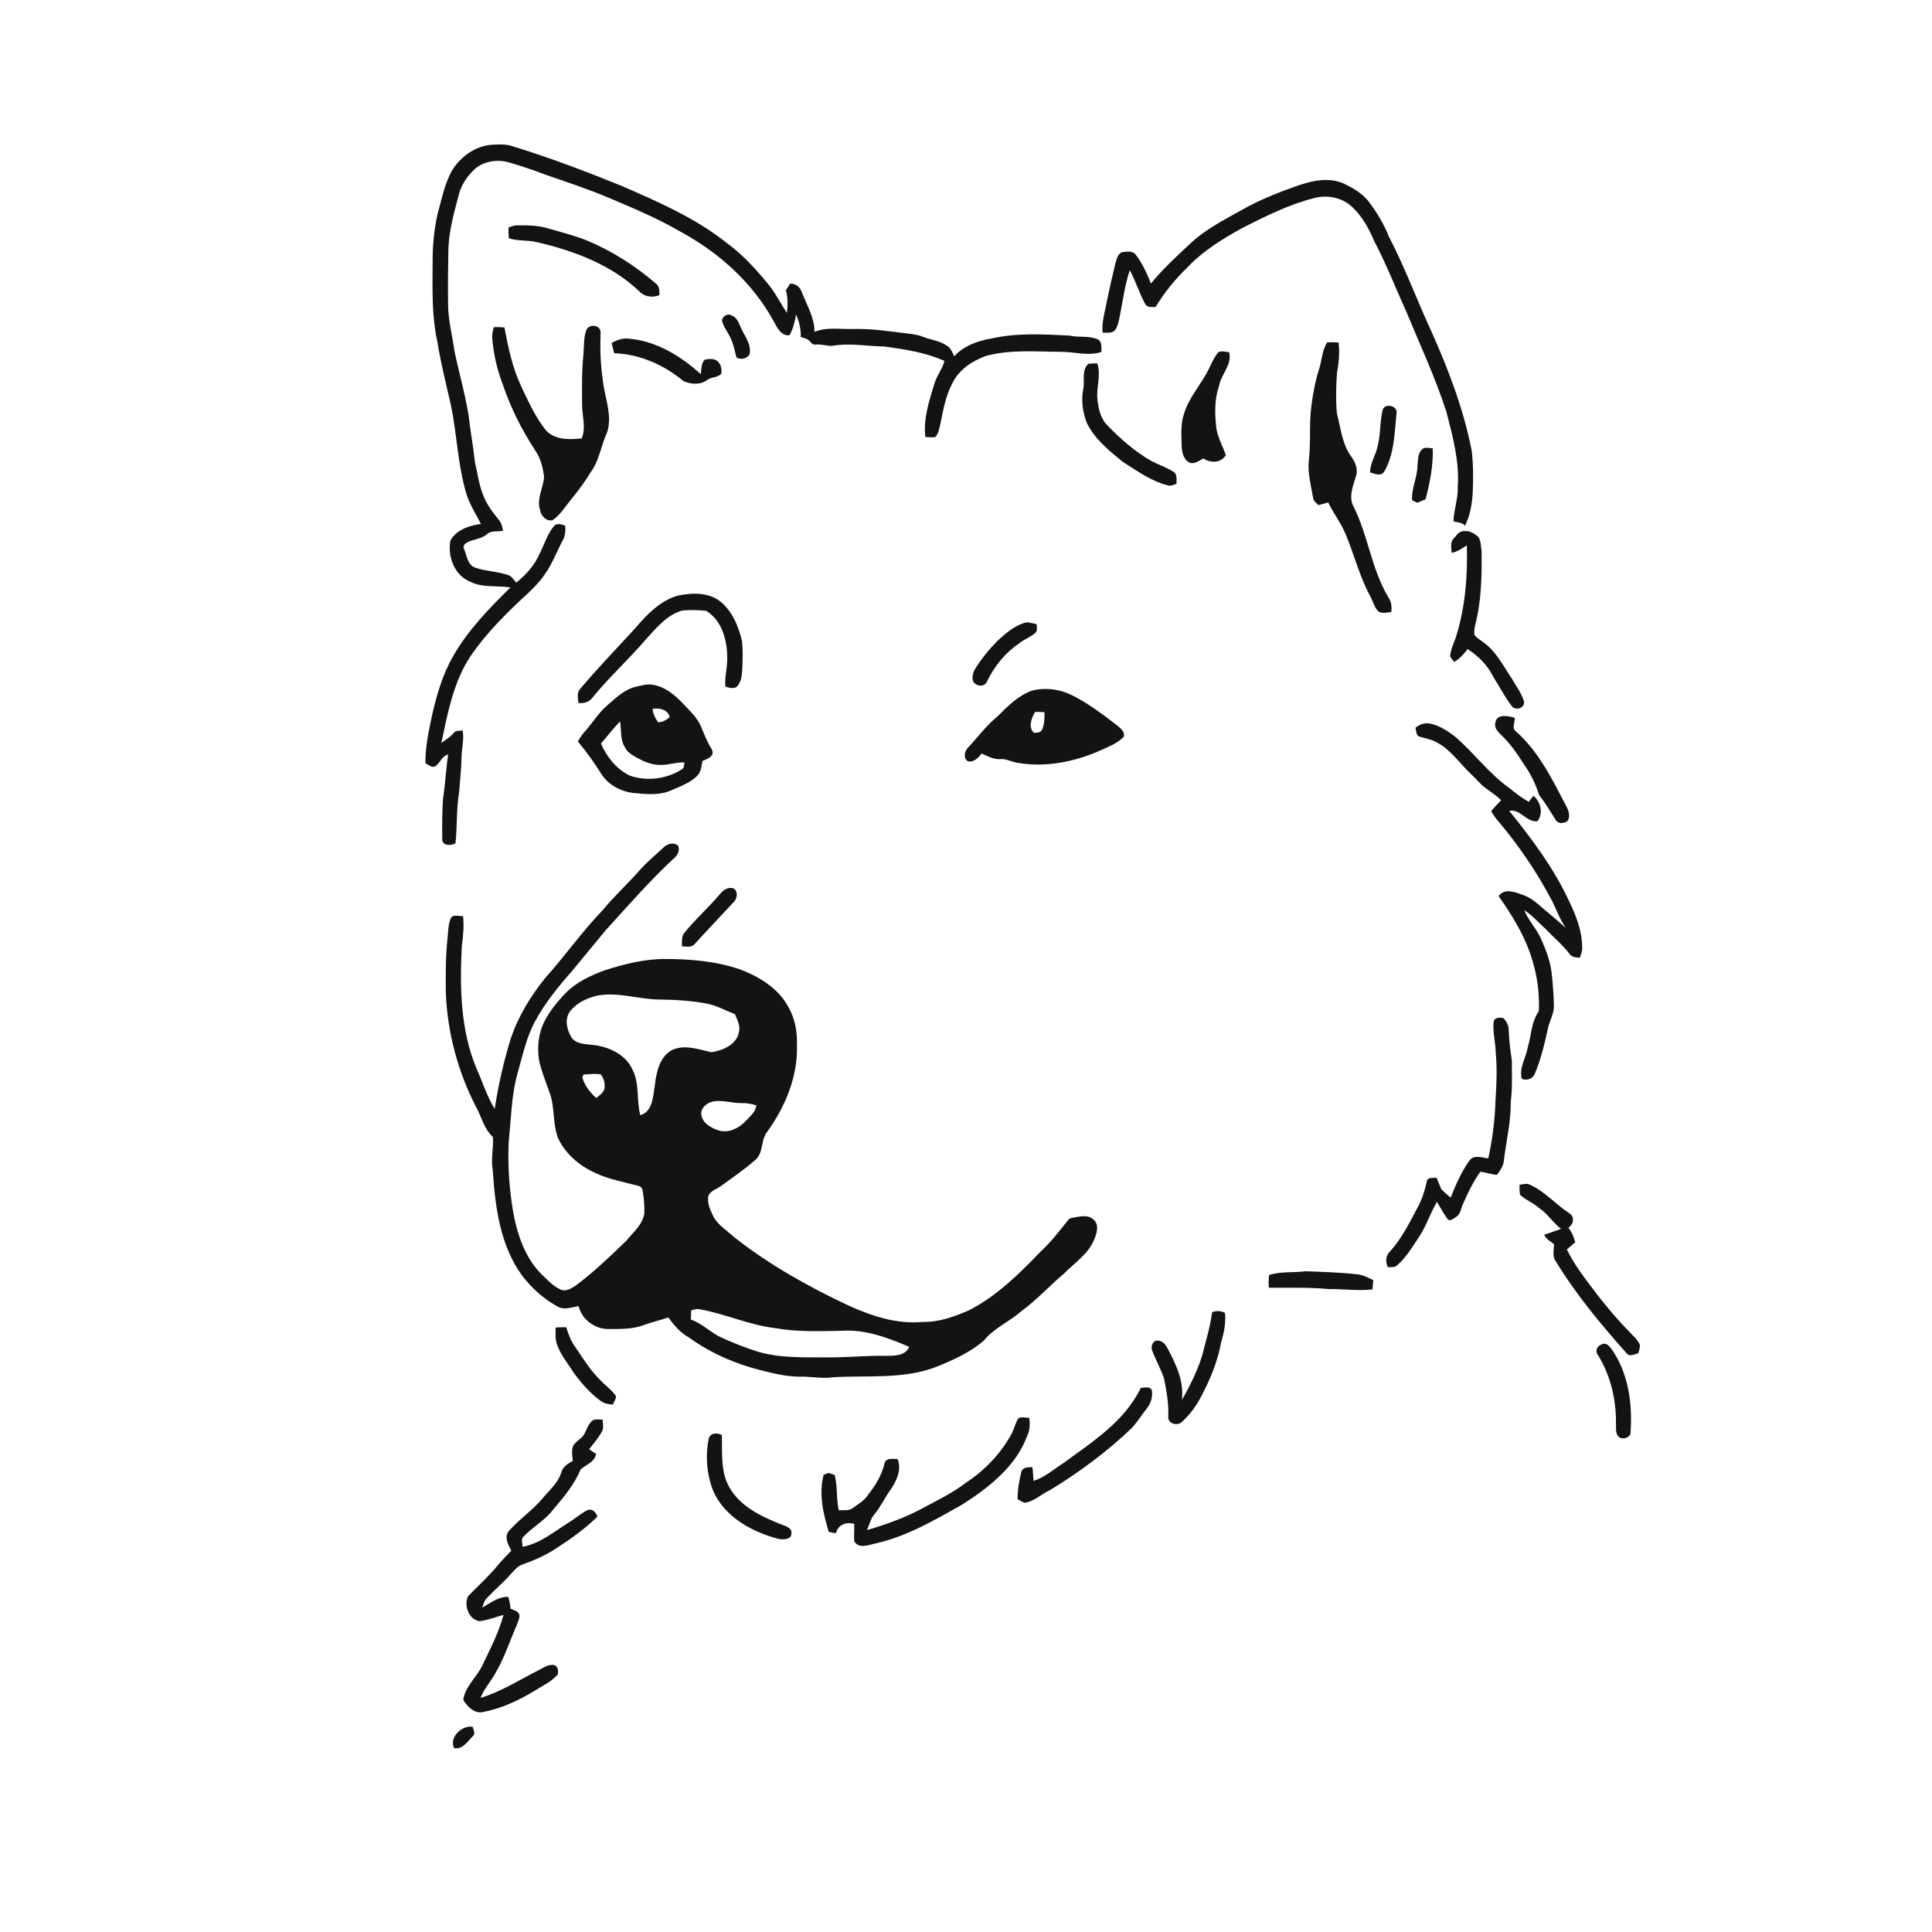 <ns0:svg xmlns:ns0="http://www.w3.org/2000/svg" width="1024pt" height="1024pt" viewBox="0 0 1024 1024" version="1.1">
<ns0:g id="#ffffffff">
<ns0:path fill="#ffffff" opacity="0" d=" M 0.00 0.00 L 1024.00 0.00 L 1024.00 1024.00 L 0.00 1024.00 L 0.00 0.00 M 240.28 89.24 C 235.76 96.52 234.26 105.10 231.95 113.23 C 230.06 121.66 229.23 130.33 229.30 138.97 C 229.25 153.02 228.75 167.25 231.80 181.06 C 233.62 192.56 236.55 203.84 239.09 215.19 C 242.19 230.39 242.62 246.07 246.98 261.01 C 248.65 266.99 252.10 272.22 254.90 277.70 C 248.69 278.58 241.94 280.69 238.71 286.54 C 237.19 294.81 240.75 304.75 248.92 308.16 C 255.60 311.73 263.34 310.19 270.54 311.36 C 259.35 322.35 248.23 333.79 240.34 347.46 C 234.71 357.21 231.50 368.08 229.03 379.00 C 227.24 387.43 225.37 395.91 225.49 404.58 C 227.14 405.27 228.88 407.20 230.77 406.10 C 233.37 404.34 234.19 400.65 237.55 399.91 C 236.31 407.63 236.07 415.48 234.82 423.21 C 234.33 430.38 234.31 437.59 234.41 444.78 C 234.34 448.46 239.01 448.25 241.39 447.07 C 242.41 438.06 241.80 428.89 243.35 419.93 C 243.73 413.94 244.53 407.97 244.60 401.96 C 244.60 397.01 246.11 392.11 245.22 387.16 C 243.62 387.47 241.58 386.97 240.49 388.49 C 238.63 390.66 236.19 392.12 233.91 393.77 C 237.28 378.09 240.24 361.81 249.15 348.13 C 257.79 335.37 268.87 324.51 280.17 314.13 C 283.21 311.18 286.24 308.15 288.60 304.62 C 292.70 298.96 295.11 292.33 298.35 286.19 C 299.68 283.89 299.72 281.20 299.62 278.63 C 297.45 277.84 294.82 276.96 293.25 279.29 C 289.85 283.55 288.38 289.03 285.83 293.81 C 283.22 299.79 278.70 304.69 273.69 308.78 C 272.32 307.58 271.50 305.73 269.80 304.96 C 264.05 302.90 257.81 302.87 252.05 300.93 C 247.72 299.56 247.47 294.38 245.91 290.82 C 245.13 289.46 246.42 288.22 247.45 287.52 C 250.88 285.77 255.07 285.73 258.10 283.17 C 260.39 280.95 263.78 282.02 266.62 281.30 C 266.20 279.32 265.81 277.21 264.45 275.62 C 261.09 271.42 257.69 267.09 255.92 261.94 C 253.76 256.47 253.09 250.60 251.72 244.92 C 250.85 236.62 249.29 228.43 248.35 220.15 C 246.53 208.63 243.20 197.43 240.87 186.02 C 239.72 177.70 237.48 169.48 237.49 161.03 C 237.37 151.33 237.46 141.63 237.66 131.94 C 238.00 121.54 240.98 111.53 243.64 101.55 C 245.20 96.96 248.11 92.92 251.62 89.62 C 256.60 85.24 263.83 84.33 270.07 86.15 C 276.52 88.11 282.95 90.18 289.24 92.64 C 300.37 96.45 311.54 100.18 322.41 104.73 C 335.04 110.14 347.81 115.35 359.72 122.27 C 380.54 133.38 399.02 149.75 410.29 170.70 C 412.03 173.90 414.13 178.13 418.44 177.70 C 420.38 174.32 421.28 170.52 421.94 166.72 C 423.58 170.46 424.56 174.46 424.42 178.56 C 425.82 179.18 427.57 179.27 428.69 180.41 C 429.75 181.16 430.46 182.89 432.00 182.63 C 435.03 182.32 437.97 183.32 440.97 183.32 C 450.27 181.66 459.69 183.53 469.04 183.68 C 479.73 185.21 490.66 186.81 500.58 191.30 C 499.55 195.50 496.51 198.98 495.31 203.18 C 492.53 212.38 489.26 221.87 490.46 231.63 C 492.18 231.71 493.91 231.89 495.63 231.68 C 497.54 229.84 497.79 227.03 498.44 224.60 C 499.93 217.20 501.27 209.61 504.90 202.89 C 508.32 195.90 515.28 191.34 522.39 188.71 C 535.29 185.14 548.81 186.40 562.03 186.46 C 569.27 186.38 576.70 188.88 583.80 186.54 C 583.62 184.27 584.30 181.29 581.95 179.92 C 577.25 177.76 571.88 179.05 566.93 177.86 C 553.20 177.21 539.22 176.31 525.69 179.37 C 518.35 180.59 510.88 183.20 505.76 188.86 C 504.75 186.78 503.92 184.34 501.76 183.17 C 498.10 180.56 493.49 180.22 489.42 178.58 C 487.05 177.62 484.51 177.23 482.00 176.88 C 472.03 175.71 462.07 174.07 452.00 174.38 C 445.23 174.57 438.11 173.23 431.67 175.89 C 431.76 168.38 427.66 161.84 425.07 155.04 C 424.18 152.30 421.77 150.23 418.82 150.32 C 418.07 151.50 417.31 152.67 416.55 153.84 C 417.63 157.75 417.58 161.85 417.09 165.85 C 413.98 161.27 411.53 156.26 408.16 151.85 C 401.31 143.42 394.04 135.20 385.21 128.79 C 368.75 115.65 349.29 107.19 330.14 98.81 C 310.52 90.82 290.68 83.28 270.40 77.13 C 266.97 76.31 263.39 76.54 259.91 76.79 C 251.88 77.63 244.79 82.71 240.28 89.24 M 685.98 99.07 C 676.20 102.50 666.56 106.45 657.56 111.62 C 648.53 116.67 639.18 121.45 631.51 128.51 C 624.02 135.45 616.50 142.39 610.00 150.28 C 607.92 144.93 605.50 139.61 601.99 135.04 C 600.26 132.70 597.03 133.38 594.55 133.68 C 592.21 134.78 591.85 137.60 591.13 139.79 C 589.48 146.65 587.90 153.52 586.53 160.44 C 585.51 165.68 583.83 170.95 584.42 176.35 C 586.61 176.22 589.28 176.87 590.95 175.02 C 592.10 173.58 592.56 171.73 593.00 169.97 C 594.95 161.05 595.93 151.92 598.78 143.21 C 601.92 148.94 603.80 155.26 606.91 160.99 C 607.92 163.20 610.52 162.61 612.47 162.72 C 617.10 155.15 622.63 148.19 629.05 142.05 C 637.57 132.90 648.37 126.33 659.27 120.41 C 671.16 114.44 683.18 108.38 696.14 105.10 C 702.65 103.22 710.05 104.35 715.42 108.60 C 721.47 113.64 725.37 120.71 728.40 127.86 C 734.82 140.08 739.83 152.97 745.52 165.54 C 752.78 183.08 760.84 200.33 766.67 218.43 C 769.93 231.36 773.62 244.50 772.64 257.98 C 772.92 264.21 770.53 270.12 770.37 276.31 C 772.43 277.03 775.07 276.72 776.48 278.70 C 779.25 273.17 780.24 266.99 780.59 260.87 C 780.88 253.45 780.91 245.98 779.99 238.61 C 775.66 216.73 767.67 195.79 758.59 175.48 C 750.94 159.00 744.72 141.88 736.31 125.76 C 733.60 118.90 729.76 112.55 725.33 106.67 C 721.68 102.14 716.48 99.22 711.26 96.87 C 702.97 93.75 693.95 96.11 685.98 99.07 M 269.50 120.57 C 269.49 122.46 269.55 124.35 269.65 126.25 C 274.52 127.95 279.78 127.06 284.73 128.39 C 304.48 132.97 324.42 140.46 339.23 154.79 C 341.92 157.46 346.14 157.84 349.54 156.40 C 349.45 154.26 349.64 151.76 347.68 150.34 C 336.70 140.85 324.28 132.96 310.87 127.38 C 304.30 124.76 297.42 123.09 290.65 121.10 C 285.25 119.42 279.54 119.39 273.94 119.44 C 272.38 119.42 270.94 120.09 269.50 120.57 M 382.69 170.09 C 383.59 173.58 386.07 176.34 387.42 179.64 C 388.90 182.79 389.45 186.25 390.38 189.59 C 392.92 190.71 395.67 190.25 397.26 187.83 C 398.43 182.73 394.88 178.42 392.87 174.08 C 391.61 171.54 390.79 168.14 387.72 167.22 C 385.69 165.75 382.64 167.76 382.69 170.09 M 261.68 173.39 C 261.34 175.22 260.73 177.05 260.85 178.94 C 261.54 187.38 263.41 195.70 266.42 203.61 C 270.60 215.93 276.41 227.65 283.55 238.52 C 286.53 242.74 287.83 247.95 288.38 253.02 C 287.82 258.82 284.28 264.50 286.28 270.40 C 286.77 273.46 289.39 276.31 292.70 275.79 C 296.93 273.06 299.53 268.55 302.68 264.74 C 306.47 260.13 310.04 255.33 313.13 250.21 C 317.74 243.90 318.60 235.90 321.86 228.95 C 324.74 219.63 320.26 210.28 319.45 200.99 C 318.21 192.72 318.03 184.35 318.33 176.01 C 318.20 172.20 312.39 171.53 310.84 174.78 C 309.26 178.94 309.58 183.47 309.24 187.83 C 308.31 196.51 308.47 205.27 308.51 213.99 C 308.42 220.12 310.77 226.43 308.32 232.37 C 301.75 233.06 293.91 233.29 289.15 227.85 C 283.68 220.88 280.01 212.73 276.24 204.77 C 271.60 194.91 269.37 184.17 267.36 173.54 C 265.46 173.41 263.57 173.35 261.68 173.39 M 324.19 181.72 C 324.57 183.56 325.06 185.38 325.55 187.20 C 338.98 187.69 351.91 193.35 362.13 201.91 C 366.13 203.84 371.47 204.11 375.11 201.21 C 377.34 199.66 380.70 200.20 382.39 197.89 C 382.48 195.88 382.36 193.70 380.92 192.14 C 379.31 189.82 376.09 190.10 373.66 190.60 C 371.48 192.48 371.88 195.73 371.41 198.31 C 360.74 188.59 347.64 180.63 332.96 179.46 C 329.83 179.11 326.91 180.33 324.19 181.72 M 703.45 181.43 C 700.93 185.32 700.69 190.04 699.51 194.41 C 697.37 201.02 695.97 207.86 695.12 214.75 C 693.74 224.45 694.87 234.29 693.72 244.00 C 692.96 250.85 694.92 257.49 696.02 264.18 C 696.29 265.75 697.76 266.62 698.78 267.72 C 700.51 267.27 702.23 266.78 703.97 266.34 C 706.76 272.01 710.64 277.07 713.12 282.89 C 717.71 293.78 720.52 305.41 726.17 315.85 C 727.78 318.61 728.31 322.03 730.78 324.25 C 732.83 325.31 735.21 324.59 737.39 324.40 C 737.82 321.56 737.41 318.70 735.72 316.34 C 726.86 301.50 725.15 283.84 717.41 268.51 C 714.64 263.34 717.16 257.61 718.66 252.49 C 719.96 248.80 718.35 244.86 716.11 241.90 C 711.32 235.20 710.58 226.77 708.57 219.02 C 707.95 212.03 708.14 204.97 708.59 197.98 C 709.51 192.56 710.24 187.01 709.44 181.52 C 707.44 181.39 705.44 181.36 703.45 181.43 M 645.78 186.66 C 643.49 189.26 642.23 192.54 640.69 195.60 C 636.71 203.76 630.11 210.55 627.52 219.39 C 625.66 224.74 626.19 230.50 626.29 236.06 C 626.39 239.62 627.23 244.04 631.05 245.42 C 633.59 245.85 635.68 244.07 637.82 243.00 C 641.58 245.50 647.24 245.50 649.72 241.21 C 648.08 236.48 645.49 232.05 644.70 227.04 C 643.81 219.51 643.62 211.72 646.16 204.46 C 647.19 198.24 653.22 193.31 651.46 186.66 C 649.58 186.52 647.56 185.80 645.78 186.66 M 576.84 192.84 C 573.18 196.23 574.97 201.64 574.20 205.99 C 572.94 212.06 573.81 218.44 576.03 224.18 C 580.26 232.75 587.88 238.93 595.16 244.83 C 603.01 249.78 610.71 255.46 619.95 257.48 C 621.20 257.29 622.42 256.95 623.61 256.45 C 623.42 254.27 624.22 251.41 621.96 250.06 C 618.15 247.62 613.78 246.22 609.81 244.08 C 601.37 239.19 594.00 232.71 587.22 225.75 C 583.22 221.92 582.05 216.23 581.61 210.93 C 581.13 204.80 583.71 198.54 581.54 192.56 C 579.97 192.63 578.39 192.60 576.84 192.84 M 732.81 217.50 C 731.32 223.43 731.81 229.64 730.38 235.58 C 729.55 240.70 726.21 245.11 726.16 250.39 C 728.62 251.13 732.19 252.73 733.80 249.73 C 739.12 240.40 739.11 229.29 740.20 218.89 C 740.86 214.80 733.51 213.51 732.81 217.50 M 753.47 238.50 C 751.25 240.68 751.70 244.11 751.28 246.94 C 751.18 253.16 748.03 258.87 748.44 265.13 C 749.12 265.47 750.49 266.14 751.17 266.47 C 752.64 265.87 754.11 265.26 755.58 264.62 C 757.88 255.81 759.72 246.74 759.37 237.59 C 757.41 237.67 754.80 236.55 753.47 238.50 M 770.46 285.41 C 768.49 287.43 769.32 290.47 769.38 292.99 C 772.44 292.55 774.91 290.65 777.44 289.05 C 777.95 304.93 776.67 321.05 772.08 336.32 C 770.99 340.22 768.85 343.87 768.59 347.96 C 769.24 348.96 769.97 349.92 770.79 350.83 C 773.67 349.15 775.87 346.64 777.88 344.02 C 783.49 347.69 788.45 352.53 791.41 358.63 C 794.64 363.73 797.43 369.16 801.06 373.99 C 803.11 377.26 808.97 375.15 807.57 371.21 C 806.21 367.04 803.41 363.46 801.28 359.65 C 796.76 353.01 793.12 345.41 786.44 340.59 C 784.80 339.20 782.69 338.26 781.45 336.49 C 781.36 334.82 781.43 333.13 781.82 331.50 C 785.18 318.62 785.49 305.19 785.25 291.95 C 784.89 289.45 784.96 286.61 783.45 284.49 C 781.40 282.77 778.82 281.05 776.02 281.54 C 773.42 281.24 772.04 283.81 770.46 285.41 M 359.05 315.72 C 349.81 318.54 342.86 325.65 336.81 332.85 C 326.93 343.62 316.73 354.13 307.34 365.32 C 305.67 367.40 306.32 370.20 306.61 372.61 C 309.35 372.92 312.15 372.20 313.88 369.92 C 322.81 358.92 333.39 349.40 342.56 338.61 C 347.97 332.73 353.43 326.02 361.38 323.64 C 365.67 323.13 370.05 323.33 374.34 323.76 C 382.55 328.85 385.31 338.90 385.44 348.02 C 385.70 353.36 384.01 358.56 384.44 363.91 C 386.28 364.59 388.30 365.04 390.19 364.24 C 393.09 361.69 393.24 357.59 393.46 354.02 C 393.59 349.33 393.80 344.62 393.32 339.95 C 391.57 332.43 388.47 324.66 382.57 319.45 C 376.15 313.77 366.93 314.07 359.05 315.72 M 529.20 339.20 C 524.42 343.85 520.22 349.12 516.67 354.77 C 515.42 357.14 514.39 361.23 517.40 362.72 C 519.34 364.04 522.39 363.49 523.18 361.09 C 527.01 353.14 532.74 346.02 540.09 341.06 C 542.70 338.89 546.02 337.78 548.61 335.59 C 550.12 334.45 549.36 332.41 549.48 330.82 C 547.72 330.46 545.99 329.97 544.21 329.83 C 538.30 331.18 533.55 335.20 529.20 339.20 M 337.06 363.98 C 330.99 365.41 326.41 369.89 321.87 373.85 C 317.15 377.88 313.98 383.29 309.86 387.86 C 308.43 389.40 307.27 391.16 306.32 393.03 C 310.84 398.47 314.98 404.22 318.72 410.23 C 322.48 416.10 329.19 419.61 336.03 420.33 C 342.64 420.98 349.67 421.67 355.91 418.84 C 360.58 416.78 365.63 414.98 369.36 411.36 C 371.58 409.27 371.81 406.14 372.31 403.32 C 374.95 402.24 378.98 400.90 377.30 397.21 C 374.87 393.49 373.34 389.31 371.61 385.24 C 369.51 380.12 365.21 376.44 361.56 372.44 C 357.42 368.17 352.50 364.11 346.49 363.03 C 343.34 362.27 340.12 363.31 337.06 363.98 M 546.89 366.07 C 539.64 368.70 534.01 374.31 528.72 379.71 C 522.78 384.45 518.32 390.67 513.15 396.17 C 511.18 398.06 510.39 401.85 513.04 403.51 C 516.22 404.13 518.56 401.63 520.29 399.35 C 523.35 400.77 526.51 402.51 529.99 402.37 C 533.43 401.96 536.43 404.02 539.78 404.38 C 554.64 406.87 570.04 403.67 583.65 397.55 C 587.85 395.60 592.43 393.94 595.63 390.46 C 596.30 387.92 594.05 386.13 592.36 384.68 C 584.51 378.69 576.62 372.58 567.70 368.25 C 561.29 365.16 553.78 364.29 546.89 366.07 M 792.56 383.09 C 791.82 386.01 794.21 388.11 796.07 389.94 C 800.54 394.26 804.10 399.39 807.41 404.62 C 811.02 409.75 813.93 415.35 815.75 421.36 C 819.00 425.51 821.70 430.04 824.51 434.50 C 825.25 436.07 827.27 436.53 828.84 436.03 C 832.85 435.43 831.83 430.24 830.36 427.70 C 822.91 413.43 815.69 398.42 803.40 387.59 C 801.10 385.86 803.07 382.80 802.86 380.46 C 799.50 379.41 793.18 378.14 792.56 383.09 M 750.25 385.69 C 750.60 387.28 750.52 389.12 751.89 390.27 C 755.09 391.31 758.51 391.78 761.48 393.46 C 768.98 397.36 773.68 404.67 779.71 410.32 C 782.34 412.68 784.47 415.57 787.35 417.66 C 790.17 419.75 793.12 421.68 795.66 424.13 C 793.82 426.02 791.98 427.93 790.32 429.99 C 791.30 431.54 792.30 433.11 793.50 434.53 C 804.87 447.88 814.79 462.50 822.91 478.05 C 825.19 482.68 826.91 487.62 829.96 491.84 C 827.00 489.18 823.94 486.64 820.92 484.06 C 816.39 480.51 812.41 475.91 806.73 474.19 C 802.72 472.69 797.33 470.67 794.29 474.96 C 799.17 481.82 803.70 488.94 807.35 496.54 C 813.25 508.76 816.27 522.41 815.60 536.00 C 811.62 541.54 811.69 548.59 809.79 554.91 C 808.83 560.62 805.07 565.83 806.55 571.80 C 809.06 572.85 812.17 571.94 813.37 569.39 C 816.61 561.74 818.58 553.62 820.34 545.52 C 821.17 541.28 823.69 537.44 823.59 533.02 C 823.50 527.08 823.00 521.16 822.36 515.26 C 821.53 508.97 819.22 503.00 816.62 497.26 C 814.25 491.98 810.00 487.79 807.88 482.39 C 812.03 485.03 815.27 488.81 818.90 492.09 C 823.30 496.70 828.28 500.76 832.11 505.89 C 833.38 507.46 835.48 507.44 837.33 507.68 C 837.95 505.85 838.79 504.01 838.59 502.04 C 838.55 493.11 835.10 484.69 831.26 476.79 C 823.18 459.66 811.77 444.41 799.91 429.74 C 805.95 428.67 809.01 435.91 814.84 435.30 C 818.15 431.28 816.64 424.89 812.73 421.78 C 811.89 422.83 811.08 423.91 810.27 424.99 C 806.65 422.98 803.39 420.44 800.18 417.85 C 789.33 410.15 781.38 399.25 771.40 390.57 C 767.40 387.49 763.01 384.55 758.00 383.53 C 755.18 382.92 752.44 383.93 750.25 385.69 M 351.95 448.95 C 347.65 452.97 343.08 456.71 339.15 461.12 C 332.78 468.41 325.55 474.92 319.42 482.43 C 308.41 493.84 299.29 506.88 288.72 518.67 C 281.18 528.10 274.78 538.55 270.86 550.02 C 267.02 562.35 264.13 574.97 262.21 587.73 C 258.03 581.11 255.81 573.53 252.60 566.44 C 244.03 545.96 243.64 523.30 244.78 501.46 C 245.43 496.19 246.07 490.86 245.41 485.56 C 243.29 485.75 239.99 484.30 238.88 486.78 C 237.51 490.07 237.60 493.72 237.21 497.21 C 236.16 506.78 236.21 516.41 236.28 526.02 C 237.10 547.13 242.65 568.02 252.36 586.78 C 255.31 592.06 256.51 598.41 261.22 602.55 C 261.70 608.39 260.08 614.24 261.16 620.07 C 262.44 639.46 264.96 660.03 276.79 676.16 C 281.84 682.75 288.19 688.50 295.52 692.47 C 299.00 694.52 303.04 692.89 306.68 692.25 C 308.34 699.46 315.62 704.74 322.97 704.40 C 329.09 704.42 335.41 704.51 341.23 702.31 C 345.48 700.72 349.92 699.76 354.21 698.28 C 357.27 702.37 360.55 706.43 365.15 708.88 C 376.58 717.21 389.77 722.88 403.45 726.32 C 410.22 728.01 417.09 729.70 424.12 729.65 C 430.08 729.56 436.04 730.87 442.00 729.93 C 460.15 728.92 479.03 731.14 496.38 724.42 C 505.24 720.80 514.22 716.85 521.50 710.48 C 526.85 703.88 534.87 700.61 541.16 695.10 C 549.39 689.11 556.23 681.51 564.00 674.97 C 569.58 669.25 576.84 664.71 579.93 657.01 C 581.34 653.77 582.75 649.03 579.57 646.40 C 577.20 644.07 573.69 644.52 570.71 645.01 C 569.06 645.40 566.99 645.32 565.94 646.90 C 561.38 652.64 556.87 658.48 551.45 663.46 C 540.13 675.24 528.24 686.99 513.55 694.50 C 505.78 697.85 497.65 700.86 489.06 700.65 C 475.40 701.94 462.10 697.58 449.84 692.01 C 428.51 682.00 407.78 670.40 389.22 655.81 C 385.26 652.13 380.22 649.25 377.83 644.20 C 376.26 640.92 374.64 637.23 375.55 633.52 C 376.96 630.89 380.20 630.16 382.43 628.40 C 388.36 624.02 394.52 619.91 400.05 615.03 C 404.87 611.33 403.02 604.23 406.71 599.77 C 416.24 586.51 422.92 570.55 422.39 554.00 C 422.64 547.11 421.44 540.04 418.00 534.00 C 412.78 523.97 402.58 517.73 392.31 513.82 C 379.38 509.38 365.56 508.26 351.96 508.28 C 341.16 508.33 330.62 511.07 320.39 514.30 C 313.07 517.09 305.68 520.41 300.09 526.06 C 295.61 530.65 291.49 535.70 288.52 541.42 C 285.39 547.60 284.70 554.75 285.64 561.54 C 286.81 567.49 289.22 573.09 291.18 578.81 C 294.21 586.61 292.78 595.37 295.77 603.18 C 299.52 611.33 306.67 617.55 314.71 621.30 C 322.17 625.06 330.49 626.40 338.48 628.58 C 339.72 628.82 340.55 629.99 340.64 631.22 C 341.32 635.10 341.60 639.08 341.52 643.03 C 340.64 649.17 335.46 653.22 331.79 657.79 C 323.31 665.99 314.75 674.18 305.29 681.26 C 303.05 682.79 300.33 684.50 297.52 683.67 C 293.93 682.14 291.08 679.36 288.35 676.67 C 278.28 667.47 273.89 653.82 271.71 640.74 C 269.82 628.97 269.09 617.03 269.62 605.12 C 270.92 593.07 271.00 580.81 274.25 569.04 C 276.96 559.80 278.85 550.17 283.46 541.61 C 288.75 531.64 295.98 522.87 303.40 514.42 C 309.29 507.30 315.15 500.15 321.04 493.03 C 332.80 480.15 344.25 466.94 357.06 455.06 C 359.02 453.44 360.39 451.02 359.53 448.44 C 357.52 446.25 353.87 447.06 351.95 448.95 M 381.73 473.74 C 375.65 480.96 368.50 487.21 362.61 494.59 C 361.07 496.61 361.50 499.26 361.48 501.62 C 363.76 501.60 366.65 502.41 368.28 500.27 C 375.08 492.75 382.11 485.43 389.00 477.98 C 390.87 476.13 391.26 472.35 388.77 470.85 C 386.00 469.98 383.40 471.64 381.73 473.74 M 791.74 541.11 C 790.93 546.76 792.69 552.34 792.78 557.99 C 793.54 566.32 793.23 574.70 792.65 583.03 C 792.35 593.43 791.06 603.78 788.83 613.94 C 785.57 613.68 781.26 611.79 778.90 615.02 C 774.60 621.04 771.58 627.90 768.88 634.76 C 767.19 633.26 765.37 631.90 763.87 630.22 C 762.99 628.24 762.28 626.18 761.40 624.21 C 759.55 624.44 756.40 623.72 756.20 626.36 C 755.18 630.94 753.79 635.46 751.55 639.62 C 747.14 647.91 742.97 656.50 736.56 663.48 C 734.35 665.64 734.33 668.98 735.58 671.65 C 737.25 671.43 739.30 672.00 740.57 670.58 C 745.51 666.34 748.72 660.59 752.33 655.27 C 756.08 649.53 758.13 642.91 761.60 637.03 C 763.60 640.19 765.25 643.60 767.60 646.54 C 769.28 647.17 770.62 645.68 771.93 644.88 C 774.17 643.44 774.31 640.52 775.34 638.31 C 777.93 632.28 780.83 626.36 784.64 621.00 C 787.58 621.44 790.42 622.39 793.39 622.75 C 795.04 620.48 796.84 618.13 797.06 615.22 C 798.34 604.81 800.85 594.52 800.74 583.98 C 801.66 576.73 801.30 569.41 801.32 562.12 C 800.54 556.76 799.79 551.39 799.65 545.97 C 799.71 543.64 798.47 541.55 797.09 539.78 C 795.28 539.12 792.67 539.09 791.74 541.11 M 805.38 627.98 C 805.40 629.74 805.30 631.53 805.68 633.27 C 808.64 636.10 812.67 637.48 815.72 640.25 C 820.24 643.25 823.06 648.03 827.37 651.30 C 824.47 652.51 821.44 653.34 818.50 654.43 C 819.38 656.87 821.89 657.83 823.64 659.52 C 823.70 662.22 822.76 665.12 824.07 667.65 C 834.82 685.49 848.14 701.57 861.98 717.07 C 863.59 719.40 866.22 717.75 868.34 717.26 C 868.66 715.87 869.24 714.51 869.23 713.08 C 868.19 709.98 865.43 708.00 863.37 705.63 C 857.35 699.61 851.95 693.01 846.67 686.34 C 840.87 678.58 834.67 670.98 830.47 662.21 C 831.96 660.97 833.44 659.69 834.92 658.42 C 834.15 655.65 833.06 652.95 831.26 650.69 C 833.95 649.05 834.82 644.97 831.86 643.13 C 824.60 638.42 818.87 631.47 810.85 627.92 C 809.10 627.06 807.16 627.68 805.38 627.98 M 672.67 675.76 C 672.38 678.00 672.34 680.25 672.50 682.51 C 683.08 682.64 693.70 682.20 704.27 683.23 C 711.98 683.16 719.72 684.27 727.42 683.42 C 727.60 681.77 727.76 680.13 727.85 678.50 C 725.03 677.17 722.19 675.58 719.03 675.38 C 710.05 674.37 701.01 674.13 692.00 673.80 C 685.57 674.64 678.92 673.77 672.67 675.76 M 642.44 695.50 C 641.50 703.23 639.10 710.61 637.27 718.16 C 634.69 726.56 630.74 734.48 626.39 742.09 C 627.72 732.14 623.21 722.84 618.66 714.32 C 617.68 712.58 616.10 710.64 613.96 710.61 C 611.30 709.98 609.85 713.31 610.58 715.48 C 612.40 720.66 615.24 725.44 616.98 730.66 C 618.29 737.34 619.52 744.10 619.20 750.95 C 618.95 754.73 624.24 755.98 626.53 753.55 C 630.82 749.67 634.22 744.87 636.87 739.75 C 641.59 730.72 645.52 721.18 647.30 711.10 C 648.87 706.18 649.73 701.06 649.30 695.88 C 647.10 694.71 644.75 694.59 642.44 695.50 M 294.52 703.61 C 294.45 706.70 294.18 709.92 295.32 712.88 C 297.28 718.41 301.23 722.88 304.23 727.85 C 308.32 733.28 312.84 738.53 318.39 742.54 C 320.22 743.94 322.58 744.28 324.82 744.48 C 325.35 742.98 326.54 741.62 326.48 739.98 C 324.34 736.70 320.97 734.51 318.33 731.66 C 313.00 726.50 309.11 720.12 304.97 714.02 C 302.60 710.89 301.26 707.20 300.13 703.48 C 298.26 703.44 296.39 703.50 294.52 703.61 M 849.40 712.38 C 847.09 713.01 845.34 715.18 846.54 717.57 C 853.44 728.36 856.58 741.32 856.50 754.07 C 856.67 756.50 856.03 759.30 857.75 761.34 C 859.63 763.25 863.32 762.37 864.18 759.87 C 865.35 744.38 863.24 727.89 854.10 714.93 C 852.94 713.52 851.49 711.52 849.40 712.38 M 604.69 735.54 C 596.12 753.36 578.89 764.29 563.47 775.58 C 558.32 778.81 553.71 783.09 547.79 784.89 C 547.64 782.47 547.50 780.07 547.22 777.68 C 545.02 777.59 541.85 777.57 541.29 780.31 C 540.12 784.98 539.30 789.81 539.35 794.65 C 540.55 795.30 541.73 795.99 543.02 796.52 C 548.00 795.91 551.66 792.04 556.09 790.04 C 571.78 780.54 586.62 769.57 599.88 756.87 C 602.78 753.70 605.06 750.02 607.72 746.66 C 609.85 743.99 611.06 740.55 610.54 737.13 C 609.83 734.51 606.65 735.64 604.69 735.54 M 539.74 751.72 C 538.27 754.11 537.61 756.87 536.45 759.40 C 530.71 770.16 522.09 779.27 511.89 785.92 C 505.14 791.19 497.37 794.85 489.89 798.93 C 480.30 804.20 469.95 807.93 459.47 811.00 C 460.82 808.18 461.40 804.92 463.53 802.52 C 466.94 798.45 469.07 793.49 472.25 789.25 C 475.28 784.65 477.97 778.84 475.77 773.33 C 473.36 773.34 469.61 772.47 468.81 775.61 C 467.37 781.75 464.11 787.26 460.18 792.14 C 458.28 795.28 455.00 797.09 452.13 799.21 C 450.03 801.03 447.09 800.20 444.58 800.51 C 443.18 794.33 443.97 787.90 442.40 781.78 C 441.28 781.41 440.18 781.05 439.08 780.68 C 438.45 780.92 437.19 781.41 436.56 781.65 C 433.85 791.66 436.31 802.22 439.26 811.91 C 440.52 812.26 441.81 812.50 443.14 812.61 C 443.97 808.16 448.76 806.37 452.76 807.73 C 452.87 810.78 452.58 813.85 452.74 816.91 C 455.33 821.17 460.55 818.76 464.34 817.98 C 480.88 814.25 495.61 805.53 510.24 797.31 C 524.33 788.24 538.62 777.10 544.52 760.80 C 545.93 757.90 545.93 754.67 545.56 751.55 C 543.63 751.40 541.57 750.83 539.74 751.72 M 314.55 752.57 C 311.29 754.57 311.03 758.88 308.61 761.59 C 306.93 763.20 304.81 764.46 303.67 766.57 C 302.85 769.06 303.35 771.71 303.59 774.27 C 301.08 775.74 298.29 777.35 297.52 780.40 C 295.76 786.07 291.03 789.95 287.39 794.40 C 282.00 800.71 275.01 805.38 269.58 811.62 C 267.10 814.90 269.40 818.79 271.01 821.87 C 268.77 824.34 266.32 826.62 264.21 829.21 C 259.30 835.25 253.49 840.47 248.07 846.03 C 245.77 850.84 248.38 858.26 254.02 859.26 C 258.44 858.78 262.59 857.05 266.87 855.94 C 264.37 865.27 259.87 873.88 255.73 882.55 C 252.78 888.92 246.53 893.78 245.53 900.95 C 247.68 904.47 251.37 908.37 255.92 907.43 C 265.65 905.59 274.77 901.35 283.19 896.23 C 287.49 893.58 292.23 891.37 295.62 887.51 C 295.97 885.71 295.84 883.40 293.93 882.55 C 291.00 881.93 288.40 883.70 285.94 885.00 C 275.63 890.15 265.80 896.61 254.68 899.93 C 256.64 894.85 260.51 890.87 262.98 886.08 C 267.45 878.32 270.20 869.76 273.78 861.59 C 274.40 859.80 275.44 858.02 275.33 856.09 C 274.80 853.88 272.37 853.45 270.61 852.66 C 270.46 850.51 270.02 848.41 269.39 846.38 C 264.16 846.18 259.97 849.62 255.66 852.04 C 256.20 850.27 256.63 848.39 258.01 847.07 C 262.03 842.75 266.58 838.94 270.51 834.54 C 272.47 832.48 274.28 830.00 277.10 829.11 C 283.03 827.05 288.83 824.53 294.11 821.12 C 302.03 815.94 309.89 810.53 316.64 803.84 C 315.91 801.60 314.01 799.48 311.44 800.35 C 307.75 802.19 304.68 805.04 301.15 807.15 C 293.46 811.94 286.15 818.17 277.00 819.84 C 276.98 818.10 275.98 815.97 277.40 814.55 C 282.08 809.47 288.42 806.17 292.70 800.69 C 298.42 793.98 304.33 787.06 307.71 778.86 C 310.60 776.26 315.21 774.96 315.93 770.62 C 314.71 769.77 313.49 768.95 312.27 768.13 C 314.57 765.15 317.03 762.27 318.92 759.00 C 320.22 757.03 319.46 754.58 319.42 752.41 C 317.79 752.37 316.14 752.15 314.55 752.57 M 375.65 762.52 C 373.81 771.62 374.57 781.40 377.95 790.06 C 384.07 804.19 398.78 812.10 413.04 815.75 C 415.28 816.01 419.34 816.05 419.44 813.01 C 420.02 809.45 415.74 808.73 413.29 807.68 C 403.10 803.55 392.21 798.31 386.60 788.34 C 381.73 779.88 382.94 769.87 382.57 760.55 C 380.11 759.32 376.49 759.31 375.65 762.52 M 240.68 926.56 C 245.27 927.33 247.69 923.14 250.47 920.32 C 252.31 919.00 250.83 916.90 250.56 915.22 C 244.76 914.32 237.91 920.79 240.68 926.56 Z" />
<ns0:path fill="#ffffff" opacity="0" d=" M 345.91 375.69 C 349.53 375.16 353.93 375.95 354.94 380.05 C 353.22 381.63 351.22 382.79 348.84 382.83 C 347.26 380.72 346.13 378.34 345.91 375.69 Z" />
<ns0:path fill="#ffffff" opacity="0" d=" M 548.63 377.33 C 550.28 377.33 551.94 377.37 553.60 377.49 C 553.62 380.74 553.65 384.16 552.13 387.13 C 551.14 388.42 549.48 388.41 548.02 388.40 C 544.82 385.59 546.72 380.47 548.63 377.33 Z" />
<ns0:path fill="#ffffff" opacity="0" d=" M 318.53 394.12 C 321.83 390.12 325.14 386.14 328.63 382.31 C 329.48 386.82 328.53 391.84 331.14 395.88 C 332.28 398.65 335.03 400.12 337.47 401.57 C 341.31 403.67 345.51 405.50 349.97 405.41 C 354.33 405.59 358.51 403.85 362.89 404.12 C 362.42 405.24 362.70 406.85 361.61 407.63 C 353.52 412.91 342.92 414.26 333.79 411.10 C 326.81 407.70 321.56 401.17 318.53 394.12 Z" />
<ns0:path fill="#ffffff" opacity="0" d=" M 316.55 527.71 C 327.78 525.58 338.78 529.80 349.98 529.78 C 358.16 529.87 366.36 530.40 374.41 531.88 C 379.76 532.85 384.50 535.61 389.53 537.54 C 390.70 540.48 392.46 543.44 391.70 546.74 C 390.68 553.60 383.06 556.84 377.00 557.70 C 370.51 556.26 363.60 553.62 357.02 556.19 C 352.07 558.26 349.39 563.38 348.29 568.38 C 346.88 573.63 346.96 579.17 345.43 584.39 C 344.54 587.36 342.58 590.37 339.34 591.04 C 337.27 583.12 339.10 574.32 335.19 566.80 C 331.48 558.70 322.43 554.69 314.00 553.80 C 310.20 553.36 305.42 553.43 302.97 549.96 C 300.48 545.91 299.11 540.31 302.05 536.13 C 305.56 531.58 311.05 528.97 316.55 527.71 Z" />
<ns0:path fill="#ffffff" opacity="0" d=" M 309.24 569.56 C 312.28 569.34 315.40 568.91 318.42 569.45 C 320.05 571.53 320.81 574.26 320.40 576.89 C 319.89 579.22 317.74 580.53 316.05 581.96 C 312.71 579.04 309.92 575.38 308.63 571.09 C 308.78 570.70 309.09 569.94 309.24 569.56 Z" />
<ns0:path fill="#ffffff" opacity="0" d=" M 375.72 584.53 C 381.30 582.20 387.24 584.75 392.98 584.67 C 395.68 584.57 398.34 585.06 400.90 585.89 C 400.42 589.44 397.46 591.72 395.21 594.22 C 391.48 598.16 385.51 601.04 380.14 598.88 C 376.45 597.55 372.30 595.10 371.72 590.85 C 371.20 588.08 373.51 585.76 375.72 584.53 Z" />
<ns0:path fill="#ffffff" opacity="0" d=" M 366.36 694.50 C 367.87 694.12 369.43 693.50 371.01 693.97 C 384.48 696.41 397.12 702.30 410.77 703.91 C 422.39 706.02 434.22 705.56 445.97 705.35 C 458.52 704.44 470.61 709.03 481.93 713.87 C 479.67 718.90 473.66 718.56 469.04 718.64 C 459.01 718.41 449.03 719.54 439.00 719.44 C 425.96 719.35 412.56 720.04 400.01 715.89 C 393.47 713.66 387.00 711.20 380.78 708.18 C 375.82 705.34 371.58 701.32 366.13 699.33 C 366.19 697.71 366.27 696.10 366.36 694.50 Z" />
</ns0:g>
<ns0:g id="#131313ff">
<ns0:path fill="#131313" opacity="1.00" d=" M 240.28 89.24 C 244.79 82.71 251.88 77.63 259.91 76.79 C 263.39 76.54 266.97 76.31 270.40 77.13 C 290.68 83.28 310.52 90.82 330.14 98.81 C 349.29 107.19 368.75 115.65 385.21 128.79 C 394.04 135.20 401.31 143.42 408.16 151.85 C 411.53 156.26 413.98 161.27 417.09 165.85 C 417.58 161.85 417.63 157.75 416.55 153.84 C 417.31 152.67 418.07 151.50 418.82 150.32 C 421.77 150.23 424.18 152.30 425.07 155.04 C 427.66 161.84 431.76 168.38 431.67 175.89 C 438.11 173.23 445.23 174.57 452.00 174.38 C 462.07 174.07 472.03 175.71 482.00 176.88 C 484.51 177.23 487.05 177.62 489.42 178.58 C 493.49 180.22 498.10 180.56 501.76 183.17 C 503.92 184.34 504.75 186.78 505.76 188.86 C 510.88 183.20 518.35 180.59 525.69 179.37 C 539.22 176.31 553.20 177.21 566.93 177.86 C 571.88 179.05 577.25 177.76 581.95 179.92 C 584.30 181.29 583.62 184.27 583.80 186.54 C 576.70 188.88 569.27 186.38 562.03 186.46 C 548.81 186.40 535.29 185.14 522.39 188.71 C 515.28 191.34 508.32 195.90 504.90 202.89 C 501.27 209.61 499.93 217.20 498.44 224.60 C 497.79 227.03 497.54 229.84 495.63 231.68 C 493.91 231.89 492.18 231.71 490.46 231.63 C 489.26 221.87 492.53 212.38 495.31 203.18 C 496.51 198.98 499.55 195.50 500.58 191.30 C 490.66 186.81 479.73 185.21 469.04 183.68 C 459.69 183.53 450.27 181.66 440.97 183.32 C 437.97 183.32 435.03 182.32 432.00 182.63 C 430.46 182.89 429.75 181.16 428.69 180.41 C 427.57 179.27 425.82 179.18 424.42 178.56 C 424.56 174.46 423.58 170.46 421.94 166.72 C 421.28 170.52 420.38 174.32 418.44 177.70 C 414.13 178.13 412.03 173.90 410.29 170.70 C 399.02 149.75 380.54 133.38 359.72 122.27 C 347.81 115.35 335.04 110.14 322.41 104.73 C 311.54 100.18 300.37 96.45 289.24 92.64 C 282.95 90.18 276.52 88.11 270.07 86.15 C 263.83 84.33 256.60 85.24 251.62 89.62 C 248.11 92.92 245.20 96.96 243.64 101.55 C 240.98 111.53 238.00 121.54 237.66 131.94 C 237.46 141.63 237.37 151.33 237.49 161.03 C 237.48 169.48 239.72 177.70 240.87 186.02 C 243.20 197.43 246.53 208.63 248.35 220.15 C 249.29 228.43 250.85 236.62 251.72 244.92 C 253.09 250.60 253.76 256.47 255.92 261.94 C 257.69 267.09 261.09 271.42 264.45 275.62 C 265.81 277.21 266.20 279.32 266.62 281.30 C 263.78 282.02 260.39 280.95 258.10 283.17 C 255.07 285.73 250.88 285.77 247.45 287.52 C 246.42 288.22 245.13 289.46 245.91 290.82 C 247.47 294.38 247.72 299.56 252.05 300.93 C 257.81 302.87 264.05 302.90 269.80 304.96 C 271.50 305.73 272.32 307.58 273.69 308.78 C 278.70 304.69 283.22 299.79 285.83 293.81 C 288.38 289.03 289.85 283.55 293.25 279.29 C 294.82 276.96 297.45 277.84 299.62 278.63 C 299.72 281.20 299.68 283.89 298.35 286.19 C 295.11 292.33 292.70 298.96 288.60 304.62 C 286.24 308.15 283.21 311.18 280.17 314.13 C 268.87 324.51 257.79 335.37 249.15 348.13 C 240.24 361.81 237.28 378.09 233.91 393.77 C 236.19 392.12 238.63 390.66 240.49 388.49 C 241.58 386.97 243.62 387.47 245.22 387.16 C 246.11 392.11 244.60 397.01 244.60 401.96 C 244.53 407.97 243.73 413.94 243.35 419.93 C 241.80 428.89 242.41 438.06 241.39 447.07 C 239.01 448.25 234.34 448.46 234.41 444.78 C 234.31 437.59 234.33 430.38 234.82 423.21 C 236.07 415.48 236.31 407.63 237.55 399.91 C 234.19 400.65 233.37 404.34 230.77 406.10 C 228.88 407.20 227.14 405.27 225.49 404.58 C 225.37 395.91 227.24 387.43 229.03 379.00 C 231.50 368.08 234.71 357.21 240.34 347.46 C 248.23 333.79 259.35 322.35 270.54 311.36 C 263.34 310.19 255.60 311.73 248.92 308.16 C 240.75 304.75 237.19 294.81 238.71 286.54 C 241.94 280.69 248.69 278.58 254.90 277.70 C 252.10 272.22 248.65 266.99 246.98 261.01 C 242.62 246.07 242.19 230.39 239.09 215.19 C 236.55 203.84 233.62 192.56 231.80 181.06 C 228.75 167.25 229.25 153.02 229.30 138.97 C 229.23 130.33 230.06 121.66 231.95 113.23 C 234.26 105.10 235.76 96.52 240.28 89.24 Z" />
<ns0:path fill="#131313" opacity="1.00" d=" M 685.98 99.07 C 693.95 96.11 702.97 93.75 711.26 96.87 C 716.48 99.22 721.68 102.14 725.33 106.67 C 729.76 112.55 733.60 118.90 736.31 125.76 C 744.72 141.88 750.94 159.00 758.59 175.48 C 767.67 195.79 775.66 216.73 779.99 238.61 C 780.91 245.98 780.88 253.45 780.59 260.87 C 780.24 266.99 779.25 273.17 776.48 278.70 C 775.07 276.72 772.43 277.03 770.37 276.31 C 770.53 270.12 772.92 264.21 772.64 257.98 C 773.62 244.50 769.93 231.36 766.67 218.43 C 760.84 200.33 752.78 183.08 745.52 165.54 C 739.83 152.97 734.82 140.08 728.40 127.86 C 725.37 120.71 721.47 113.64 715.42 108.60 C 710.05 104.35 702.65 103.22 696.14 105.10 C 683.18 108.38 671.16 114.44 659.27 120.41 C 648.37 126.33 637.57 132.90 629.05 142.05 C 622.63 148.19 617.10 155.15 612.47 162.72 C 610.52 162.61 607.92 163.20 606.91 160.99 C 603.80 155.26 601.92 148.94 598.78 143.21 C 595.93 151.92 594.95 161.05 593.00 169.97 C 592.56 171.73 592.10 173.58 590.95 175.02 C 589.28 176.87 586.61 176.22 584.42 176.35 C 583.83 170.95 585.51 165.68 586.53 160.44 C 587.90 153.52 589.48 146.65 591.13 139.79 C 591.85 137.60 592.21 134.78 594.55 133.68 C 597.03 133.38 600.26 132.70 601.99 135.04 C 605.50 139.61 607.92 144.93 610.00 150.28 C 616.50 142.39 624.02 135.45 631.51 128.51 C 639.18 121.45 648.53 116.67 657.56 111.62 C 666.56 106.45 676.20 102.50 685.98 99.07 Z" />
<ns0:path fill="#131313" opacity="1.00" d=" M 269.50 120.57 C 270.94 120.09 272.38 119.42 273.94 119.44 C 279.54 119.39 285.25 119.42 290.65 121.10 C 297.42 123.09 304.30 124.76 310.87 127.38 C 324.28 132.96 336.70 140.85 347.68 150.34 C 349.64 151.76 349.45 154.26 349.54 156.40 C 346.14 157.84 341.92 157.46 339.23 154.79 C 324.42 140.46 304.48 132.97 284.73 128.39 C 279.78 127.06 274.52 127.95 269.65 126.25 C 269.55 124.35 269.49 122.46 269.50 120.57 Z" />
<ns0:path fill="#131313" opacity="1.00" d=" M 382.69 170.09 C 382.64 167.76 385.69 165.75 387.72 167.22 C 390.79 168.14 391.61 171.54 392.87 174.08 C 394.88 178.42 398.43 182.73 397.26 187.83 C 395.67 190.25 392.92 190.71 390.38 189.59 C 389.45 186.25 388.90 182.79 387.42 179.64 C 386.07 176.34 383.59 173.58 382.69 170.09 Z" />
<ns0:path fill="#131313" opacity="1.00" d=" M 261.68 173.39 C 263.57 173.35 265.46 173.41 267.36 173.54 C 269.37 184.17 271.60 194.91 276.24 204.77 C 280.01 212.73 283.68 220.88 289.15 227.85 C 293.91 233.29 301.75 233.06 308.32 232.37 C 310.77 226.43 308.42 220.12 308.51 213.99 C 308.47 205.27 308.31 196.51 309.24 187.83 C 309.58 183.47 309.26 178.94 310.84 174.78 C 312.39 171.53 318.20 172.20 318.33 176.01 C 318.03 184.35 318.21 192.72 319.45 200.99 C 320.26 210.28 324.74 219.63 321.86 228.95 C 318.60 235.90 317.74 243.90 313.13 250.21 C 310.04 255.33 306.47 260.13 302.68 264.74 C 299.53 268.55 296.93 273.06 292.70 275.79 C 289.39 276.31 286.77 273.46 286.28 270.40 C 284.28 264.50 287.82 258.82 288.38 253.02 C 287.83 247.95 286.53 242.74 283.55 238.52 C 276.41 227.65 270.60 215.93 266.42 203.61 C 263.41 195.70 261.54 187.38 260.85 178.94 C 260.73 177.05 261.34 175.22 261.68 173.39 Z" />
<ns0:path fill="#131313" opacity="1.00" d=" M 324.19 181.72 C 326.91 180.33 329.83 179.11 332.96 179.46 C 347.64 180.63 360.74 188.59 371.41 198.31 C 371.88 195.73 371.48 192.48 373.66 190.60 C 376.09 190.10 379.31 189.82 380.92 192.14 C 382.36 193.70 382.48 195.88 382.39 197.89 C 380.70 200.20 377.34 199.66 375.11 201.21 C 371.47 204.11 366.13 203.84 362.13 201.91 C 351.91 193.35 338.98 187.69 325.55 187.20 C 325.06 185.38 324.57 183.56 324.19 181.72 Z" />
<ns0:path fill="#131313" opacity="1.00" d=" M 703.45 181.43 C 705.44 181.36 707.44 181.39 709.44 181.52 C 710.24 187.01 709.51 192.56 708.59 197.98 C 708.14 204.97 707.95 212.03 708.57 219.02 C 710.58 226.77 711.32 235.20 716.11 241.90 C 718.35 244.86 719.96 248.80 718.66 252.49 C 717.16 257.61 714.64 263.34 717.41 268.51 C 725.15 283.84 726.86 301.50 735.72 316.34 C 737.41 318.70 737.82 321.56 737.39 324.40 C 735.21 324.59 732.83 325.31 730.78 324.25 C 728.31 322.03 727.78 318.61 726.17 315.85 C 720.52 305.41 717.71 293.78 713.12 282.89 C 710.64 277.07 706.76 272.01 703.97 266.34 C 702.23 266.78 700.51 267.27 698.78 267.72 C 697.76 266.62 696.29 265.75 696.02 264.18 C 694.92 257.49 692.96 250.85 693.72 244.00 C 694.87 234.29 693.74 224.45 695.12 214.75 C 695.97 207.86 697.37 201.02 699.51 194.41 C 700.69 190.04 700.93 185.32 703.45 181.43 Z" />
<ns0:path fill="#131313" opacity="1.00" d=" M 645.78 186.66 C 647.56 185.80 649.58 186.52 651.46 186.66 C 653.22 193.31 647.19 198.24 646.16 204.46 C 643.62 211.72 643.81 219.51 644.70 227.04 C 645.49 232.05 648.08 236.48 649.72 241.21 C 647.24 245.50 641.58 245.50 637.82 243.00 C 635.68 244.07 633.59 245.85 631.05 245.42 C 627.23 244.04 626.39 239.62 626.29 236.06 C 626.19 230.50 625.66 224.74 627.52 219.39 C 630.11 210.55 636.71 203.76 640.69 195.60 C 642.23 192.54 643.49 189.26 645.78 186.66 Z" />
<ns0:path fill="#131313" opacity="1.00" d=" M 576.84 192.84 C 578.39 192.60 579.97 192.63 581.54 192.56 C 583.71 198.54 581.13 204.80 581.61 210.93 C 582.05 216.23 583.22 221.92 587.22 225.75 C 594.00 232.71 601.37 239.19 609.81 244.08 C 613.78 246.22 618.15 247.62 621.96 250.06 C 624.22 251.41 623.42 254.27 623.61 256.45 C 622.42 256.95 621.20 257.29 619.95 257.48 C 610.71 255.46 603.01 249.78 595.16 244.83 C 587.88 238.93 580.26 232.75 576.03 224.18 C 573.81 218.44 572.94 212.06 574.20 205.99 C 574.97 201.64 573.18 196.23 576.84 192.84 Z" />
<ns0:path fill="#131313" opacity="1.00" d=" M 732.81 217.50 C 733.51 213.51 740.86 214.80 740.20 218.89 C 739.11 229.29 739.12 240.40 733.80 249.73 C 732.19 252.73 728.62 251.13 726.16 250.39 C 726.21 245.11 729.55 240.70 730.38 235.58 C 731.81 229.64 731.32 223.43 732.81 217.50 Z" />
<ns0:path fill="#131313" opacity="1.00" d=" M 753.47 238.50 C 754.80 236.55 757.41 237.67 759.37 237.59 C 759.72 246.74 757.88 255.81 755.58 264.62 C 754.11 265.26 752.64 265.87 751.17 266.47 C 750.49 266.14 749.12 265.47 748.44 265.13 C 748.03 258.87 751.18 253.16 751.28 246.94 C 751.70 244.11 751.25 240.68 753.47 238.50 Z" />
<ns0:path fill="#131313" opacity="1.00" d=" M 770.46 285.41 C 772.04 283.81 773.42 281.24 776.02 281.54 C 778.82 281.05 781.40 282.77 783.45 284.49 C 784.96 286.61 784.89 289.45 785.25 291.95 C 785.49 305.19 785.18 318.62 781.82 331.50 C 781.43 333.13 781.36 334.82 781.45 336.49 C 782.69 338.26 784.80 339.20 786.44 340.59 C 793.12 345.41 796.76 353.01 801.28 359.65 C 803.41 363.46 806.21 367.04 807.57 371.21 C 808.97 375.15 803.11 377.26 801.06 373.99 C 797.43 369.16 794.64 363.73 791.41 358.63 C 788.45 352.53 783.49 347.69 777.88 344.02 C 775.87 346.64 773.67 349.15 770.79 350.83 C 769.97 349.92 769.24 348.96 768.59 347.96 C 768.85 343.87 770.99 340.22 772.08 336.32 C 776.67 321.05 777.95 304.93 777.44 289.05 C 774.91 290.65 772.44 292.55 769.38 292.99 C 769.32 290.47 768.49 287.43 770.46 285.41 Z" />
<ns0:path fill="#131313" opacity="1.00" d=" M 359.05 315.72 C 366.93 314.07 376.15 313.77 382.57 319.45 C 388.47 324.66 391.57 332.43 393.32 339.95 C 393.80 344.62 393.59 349.33 393.46 354.02 C 393.24 357.59 393.09 361.69 390.19 364.24 C 388.30 365.04 386.28 364.59 384.44 363.91 C 384.01 358.56 385.70 353.36 385.44 348.02 C 385.31 338.90 382.55 328.85 374.34 323.76 C 370.05 323.33 365.67 323.13 361.38 323.64 C 353.43 326.02 347.97 332.73 342.56 338.61 C 333.39 349.40 322.81 358.92 313.88 369.92 C 312.15 372.20 309.35 372.92 306.61 372.61 C 306.32 370.20 305.67 367.40 307.34 365.32 C 316.73 354.13 326.93 343.62 336.81 332.85 C 342.86 325.65 349.81 318.54 359.05 315.72 Z" />
<ns0:path fill="#131313" opacity="1.00" d=" M 529.20 339.20 C 533.55 335.20 538.30 331.18 544.21 329.83 C 545.99 329.97 547.72 330.46 549.48 330.82 C 549.36 332.41 550.12 334.45 548.61 335.59 C 546.02 337.78 542.70 338.89 540.09 341.06 C 532.74 346.02 527.01 353.14 523.18 361.09 C 522.39 363.49 519.34 364.04 517.40 362.72 C 514.39 361.23 515.42 357.14 516.67 354.77 C 520.22 349.12 524.42 343.85 529.20 339.20 Z" />
<ns0:path fill="#131313" opacity="1.00" d=" M 337.06 363.98 C 340.12 363.31 343.34 362.27 346.49 363.03 C 352.50 364.11 357.42 368.17 361.56 372.44 C 365.21 376.44 369.51 380.12 371.61 385.24 C 373.34 389.31 374.87 393.49 377.30 397.21 C 378.98 400.90 374.95 402.24 372.31 403.32 C 371.81 406.14 371.58 409.27 369.36 411.36 C 365.63 414.98 360.58 416.78 355.91 418.84 C 349.67 421.67 342.64 420.98 336.03 420.33 C 329.19 419.61 322.48 416.10 318.72 410.23 C 314.98 404.22 310.84 398.47 306.32 393.03 C 307.27 391.16 308.43 389.40 309.86 387.86 C 313.98 383.29 317.15 377.88 321.87 373.85 C 326.41 369.89 330.99 365.41 337.06 363.98 M 345.91 375.69 C 346.13 378.34 347.26 380.72 348.84 382.83 C 351.22 382.79 353.22 381.63 354.94 380.05 C 353.93 375.95 349.53 375.16 345.91 375.69 M 318.53 394.12 C 321.56 401.17 326.81 407.70 333.79 411.10 C 342.92 414.26 353.52 412.91 361.61 407.63 C 362.70 406.85 362.42 405.24 362.89 404.12 C 358.51 403.85 354.33 405.59 349.97 405.41 C 345.51 405.50 341.31 403.67 337.47 401.57 C 335.03 400.12 332.28 398.65 331.14 395.88 C 328.53 391.84 329.48 386.82 328.63 382.31 C 325.14 386.14 321.83 390.12 318.53 394.12 Z" />
<ns0:path fill="#131313" opacity="1.00" d=" M 546.89 366.07 C 553.78 364.29 561.29 365.16 567.70 368.25 C 576.62 372.58 584.51 378.69 592.36 384.68 C 594.05 386.13 596.30 387.92 595.63 390.46 C 592.43 393.94 587.85 395.60 583.65 397.55 C 570.04 403.67 554.64 406.87 539.78 404.38 C 536.43 404.02 533.43 401.96 529.99 402.37 C 526.51 402.51 523.35 400.77 520.29 399.35 C 518.56 401.63 516.22 404.13 513.04 403.51 C 510.39 401.85 511.18 398.06 513.15 396.17 C 518.32 390.67 522.78 384.45 528.72 379.71 C 534.01 374.31 539.64 368.70 546.89 366.07 M 548.63 377.33 C 546.72 380.47 544.82 385.59 548.02 388.40 C 549.48 388.41 551.14 388.42 552.13 387.13 C 553.65 384.16 553.62 380.74 553.60 377.49 C 551.94 377.37 550.28 377.33 548.63 377.33 Z" />
<ns0:path fill="#131313" opacity="1.00" d=" M 792.56 383.09 C 793.18 378.14 799.50 379.41 802.86 380.46 C 803.07 382.80 801.10 385.86 803.40 387.59 C 815.69 398.42 822.91 413.43 830.36 427.70 C 831.83 430.24 832.85 435.43 828.84 436.03 C 827.27 436.53 825.25 436.07 824.51 434.50 C 821.70 430.04 819.00 425.51 815.75 421.36 C 813.93 415.35 811.02 409.75 807.41 404.62 C 804.10 399.39 800.54 394.26 796.07 389.94 C 794.21 388.11 791.82 386.01 792.56 383.09 Z" />
<ns0:path fill="#131313" opacity="1.00" d=" M 750.25 385.69 C 752.44 383.93 755.18 382.92 758.00 383.53 C 763.01 384.55 767.40 387.49 771.40 390.57 C 781.38 399.25 789.33 410.15 800.18 417.85 C 803.39 420.44 806.65 422.98 810.27 424.99 C 811.08 423.91 811.89 422.83 812.73 421.78 C 816.64 424.89 818.15 431.28 814.84 435.30 C 809.01 435.91 805.95 428.67 799.91 429.74 C 811.77 444.41 823.18 459.66 831.26 476.79 C 835.10 484.69 838.55 493.11 838.59 502.04 C 838.79 504.01 837.95 505.85 837.33 507.68 C 835.48 507.44 833.38 507.46 832.11 505.89 C 828.28 500.76 823.30 496.70 818.90 492.09 C 815.27 488.81 812.03 485.03 807.88 482.39 C 810.00 487.79 814.25 491.98 816.62 497.26 C 819.22 503.00 821.53 508.97 822.36 515.26 C 823.00 521.16 823.50 527.08 823.59 533.02 C 823.69 537.44 821.17 541.28 820.34 545.52 C 818.58 553.62 816.61 561.74 813.37 569.39 C 812.17 571.94 809.06 572.85 806.55 571.80 C 805.07 565.83 808.83 560.62 809.79 554.91 C 811.69 548.59 811.62 541.54 815.60 536.00 C 816.27 522.41 813.25 508.76 807.35 496.54 C 803.70 488.94 799.17 481.82 794.29 474.96 C 797.33 470.67 802.72 472.69 806.73 474.19 C 812.41 475.91 816.39 480.51 820.92 484.06 C 823.94 486.64 827.00 489.18 829.96 491.84 C 826.91 487.62 825.19 482.68 822.91 478.05 C 814.79 462.50 804.87 447.88 793.50 434.53 C 792.30 433.11 791.30 431.54 790.32 429.99 C 791.98 427.93 793.82 426.02 795.66 424.13 C 793.12 421.68 790.17 419.75 787.35 417.66 C 784.47 415.57 782.34 412.68 779.71 410.32 C 773.68 404.67 768.98 397.36 761.48 393.46 C 758.51 391.78 755.09 391.31 751.89 390.27 C 750.52 389.12 750.60 387.28 750.25 385.69 Z" />
<ns0:path fill="#131313" opacity="1.00" d=" M 351.95 448.95 C 353.87 447.06 357.52 446.25 359.53 448.44 C 360.39 451.02 359.02 453.44 357.06 455.06 C 344.25 466.94 332.80 480.15 321.04 493.03 C 315.15 500.15 309.29 507.30 303.40 514.42 C 295.98 522.87 288.75 531.64 283.46 541.61 C 278.85 550.17 276.96 559.80 274.25 569.04 C 271.00 580.81 270.92 593.07 269.62 605.12 C 269.09 617.03 269.82 628.97 271.71 640.74 C 273.89 653.82 278.28 667.47 288.35 676.67 C 291.08 679.36 293.93 682.14 297.52 683.67 C 300.33 684.50 303.05 682.79 305.29 681.26 C 314.75 674.18 323.31 665.99 331.79 657.79 C 335.46 653.22 340.64 649.17 341.52 643.03 C 341.60 639.08 341.32 635.10 340.64 631.22 C 340.55 629.99 339.72 628.82 338.48 628.58 C 330.49 626.40 322.17 625.06 314.71 621.30 C 306.67 617.55 299.52 611.33 295.77 603.18 C 292.78 595.37 294.21 586.61 291.18 578.81 C 289.22 573.09 286.81 567.49 285.64 561.54 C 284.70 554.75 285.39 547.60 288.52 541.42 C 291.49 535.70 295.61 530.65 300.09 526.06 C 305.68 520.41 313.07 517.09 320.39 514.30 C 330.62 511.07 341.16 508.33 351.96 508.28 C 365.56 508.26 379.38 509.38 392.31 513.82 C 402.58 517.73 412.78 523.97 418.00 534.00 C 421.44 540.04 422.64 547.11 422.39 554.00 C 422.92 570.55 416.24 586.51 406.71 599.77 C 403.02 604.23 404.87 611.33 400.05 615.03 C 394.52 619.91 388.36 624.02 382.43 628.40 C 380.20 630.16 376.96 630.89 375.55 633.52 C 374.64 637.23 376.26 640.92 377.83 644.20 C 380.22 649.25 385.26 652.13 389.22 655.81 C 407.78 670.40 428.51 682.00 449.84 692.01 C 462.10 697.58 475.40 701.94 489.06 700.65 C 497.65 700.86 505.78 697.85 513.55 694.50 C 528.24 686.99 540.13 675.24 551.45 663.46 C 556.87 658.48 561.38 652.64 565.94 646.90 C 566.99 645.32 569.06 645.40 570.71 645.01 C 573.69 644.52 577.20 644.07 579.57 646.40 C 582.75 649.03 581.34 653.77 579.93 657.01 C 576.84 664.71 569.58 669.25 564.00 674.97 C 556.23 681.51 549.39 689.11 541.16 695.10 C 534.87 700.61 526.85 703.88 521.50 710.48 C 514.22 716.85 505.24 720.80 496.38 724.42 C 479.03 731.14 460.15 728.92 442.00 729.93 C 436.04 730.87 430.08 729.56 424.12 729.65 C 417.09 729.70 410.22 728.01 403.45 726.32 C 389.77 722.88 376.58 717.21 365.15 708.88 C 360.55 706.43 357.27 702.37 354.21 698.28 C 349.92 699.76 345.48 700.72 341.23 702.31 C 335.41 704.51 329.09 704.42 322.97 704.40 C 315.62 704.74 308.34 699.46 306.68 692.25 C 303.04 692.89 299.00 694.52 295.52 692.47 C 288.19 688.50 281.84 682.75 276.79 676.16 C 264.96 660.03 262.44 639.46 261.16 620.07 C 260.08 614.24 261.70 608.39 261.22 602.55 C 256.51 598.41 255.31 592.06 252.36 586.78 C 242.65 568.02 237.10 547.13 236.28 526.02 C 236.21 516.41 236.16 506.78 237.21 497.21 C 237.60 493.72 237.51 490.07 238.88 486.78 C 239.99 484.30 243.29 485.75 245.41 485.56 C 246.07 490.86 245.43 496.19 244.78 501.46 C 243.64 523.30 244.03 545.96 252.60 566.44 C 255.81 573.53 258.03 581.11 262.21 587.73 C 264.13 574.97 267.02 562.35 270.86 550.02 C 274.78 538.55 281.18 528.10 288.72 518.67 C 299.29 506.88 308.41 493.84 319.42 482.43 C 325.55 474.92 332.78 468.41 339.15 461.12 C 343.08 456.71 347.65 452.97 351.95 448.95 M 316.55 527.71 C 311.05 528.97 305.56 531.58 302.05 536.13 C 299.11 540.31 300.48 545.91 302.97 549.96 C 305.42 553.43 310.20 553.36 314.00 553.80 C 322.43 554.69 331.48 558.70 335.19 566.80 C 339.10 574.32 337.27 583.12 339.34 591.04 C 342.58 590.37 344.54 587.36 345.43 584.39 C 346.96 579.17 346.88 573.63 348.29 568.38 C 349.39 563.38 352.07 558.26 357.02 556.19 C 363.60 553.62 370.51 556.26 377.00 557.70 C 383.06 556.84 390.68 553.60 391.70 546.74 C 392.46 543.44 390.70 540.48 389.53 537.54 C 384.50 535.61 379.76 532.85 374.41 531.88 C 366.36 530.40 358.16 529.87 349.98 529.78 C 338.78 529.80 327.78 525.58 316.55 527.71 M 309.24 569.56 C 309.09 569.94 308.78 570.70 308.63 571.09 C 309.92 575.38 312.71 579.04 316.05 581.96 C 317.74 580.53 319.89 579.22 320.40 576.89 C 320.81 574.26 320.05 571.53 318.42 569.45 C 315.40 568.91 312.28 569.34 309.24 569.56 M 375.72 584.53 C 373.51 585.76 371.20 588.08 371.72 590.85 C 372.30 595.10 376.45 597.55 380.14 598.88 C 385.51 601.04 391.48 598.16 395.21 594.22 C 397.46 591.72 400.42 589.44 400.90 585.89 C 398.34 585.06 395.68 584.57 392.98 584.67 C 387.24 584.75 381.30 582.20 375.72 584.53 M 366.36 694.50 C 366.27 696.10 366.19 697.71 366.13 699.33 C 371.58 701.32 375.82 705.34 380.78 708.18 C 387.00 711.20 393.47 713.66 400.01 715.89 C 412.56 720.04 425.96 719.35 439.00 719.44 C 449.03 719.54 459.01 718.41 469.04 718.64 C 473.66 718.56 479.67 718.90 481.93 713.87 C 470.61 709.03 458.52 704.44 445.97 705.35 C 434.22 705.56 422.39 706.02 410.77 703.91 C 397.12 702.30 384.48 696.41 371.01 693.97 C 369.43 693.50 367.87 694.12 366.36 694.50 Z" />
<ns0:path fill="#131313" opacity="1.00" d=" M 381.73 473.74 C 383.40 471.64 386.00 469.98 388.77 470.85 C 391.26 472.35 390.87 476.13 389.00 477.98 C 382.11 485.43 375.08 492.75 368.28 500.27 C 366.65 502.41 363.76 501.60 361.48 501.62 C 361.50 499.26 361.07 496.61 362.61 494.59 C 368.50 487.21 375.65 480.96 381.73 473.74 Z" />
<ns0:path fill="#131313" opacity="1.00" d=" M 791.74 541.11 C 792.67 539.09 795.28 539.12 797.09 539.78 C 798.47 541.55 799.71 543.64 799.65 545.97 C 799.79 551.39 800.54 556.76 801.32 562.12 C 801.30 569.41 801.66 576.73 800.74 583.98 C 800.85 594.52 798.34 604.81 797.06 615.22 C 796.84 618.13 795.04 620.48 793.39 622.75 C 790.42 622.39 787.58 621.44 784.64 621.00 C 780.83 626.36 777.93 632.28 775.34 638.31 C 774.31 640.52 774.17 643.44 771.93 644.88 C 770.62 645.68 769.28 647.17 767.60 646.54 C 765.25 643.60 763.60 640.19 761.60 637.03 C 758.13 642.91 756.08 649.53 752.33 655.27 C 748.72 660.59 745.51 666.34 740.57 670.58 C 739.30 672.00 737.25 671.43 735.58 671.65 C 734.33 668.98 734.35 665.64 736.56 663.48 C 742.97 656.50 747.14 647.91 751.55 639.62 C 753.79 635.46 755.18 630.94 756.20 626.36 C 756.40 623.72 759.55 624.44 761.40 624.21 C 762.28 626.18 762.99 628.24 763.87 630.22 C 765.37 631.90 767.19 633.26 768.88 634.76 C 771.58 627.90 774.60 621.04 778.90 615.02 C 781.26 611.79 785.57 613.68 788.83 613.94 C 791.06 603.78 792.35 593.43 792.65 583.03 C 793.23 574.70 793.54 566.32 792.78 557.99 C 792.69 552.34 790.93 546.76 791.74 541.11 Z" />
<ns0:path fill="#131313" opacity="1.00" d=" M 805.38 627.98 C 807.16 627.68 809.10 627.06 810.85 627.92 C 818.87 631.47 824.60 638.42 831.86 643.13 C 834.82 644.97 833.95 649.05 831.26 650.69 C 833.06 652.95 834.15 655.65 834.92 658.42 C 833.44 659.69 831.96 660.97 830.47 662.21 C 834.67 670.98 840.87 678.58 846.67 686.34 C 851.95 693.01 857.35 699.61 863.37 705.63 C 865.43 708.00 868.19 709.98 869.23 713.08 C 869.24 714.51 868.66 715.87 868.34 717.26 C 866.22 717.75 863.59 719.40 861.98 717.07 C 848.14 701.57 834.82 685.49 824.07 667.65 C 822.76 665.12 823.70 662.22 823.64 659.52 C 821.89 657.83 819.38 656.87 818.50 654.43 C 821.44 653.34 824.47 652.51 827.37 651.30 C 823.06 648.03 820.24 643.25 815.72 640.25 C 812.67 637.48 808.64 636.10 805.68 633.27 C 805.30 631.53 805.40 629.74 805.38 627.98 Z" />
<ns0:path fill="#131313" opacity="1.00" d=" M 672.67 675.76 C 678.92 673.77 685.57 674.64 692.00 673.80 C 701.01 674.13 710.05 674.37 719.03 675.38 C 722.19 675.58 725.03 677.17 727.85 678.50 C 727.76 680.13 727.60 681.77 727.42 683.42 C 719.72 684.27 711.98 683.16 704.27 683.23 C 693.70 682.20 683.08 682.64 672.50 682.51 C 672.34 680.25 672.38 678.00 672.67 675.76 Z" />
<ns0:path fill="#131313" opacity="1.00" d=" M 642.44 695.50 C 644.75 694.59 647.10 694.71 649.30 695.88 C 649.73 701.06 648.87 706.18 647.30 711.10 C 645.52 721.18 641.59 730.72 636.87 739.75 C 634.22 744.87 630.82 749.67 626.53 753.55 C 624.24 755.98 618.95 754.73 619.20 750.95 C 619.52 744.10 618.29 737.34 616.98 730.66 C 615.24 725.44 612.40 720.66 610.58 715.48 C 609.85 713.31 611.30 709.98 613.96 710.61 C 616.10 710.64 617.68 712.58 618.66 714.32 C 623.21 722.84 627.72 732.14 626.39 742.09 C 630.74 734.48 634.69 726.56 637.27 718.16 C 639.10 710.61 641.50 703.23 642.44 695.50 Z" />
<ns0:path fill="#131313" opacity="1.00" d=" M 294.52 703.61 C 296.39 703.50 298.26 703.44 300.13 703.48 C 301.26 707.20 302.60 710.89 304.97 714.02 C 309.11 720.12 313.00 726.50 318.33 731.66 C 320.97 734.51 324.34 736.70 326.48 739.98 C 326.54 741.62 325.35 742.98 324.82 744.48 C 322.58 744.28 320.22 743.94 318.39 742.54 C 312.84 738.53 308.32 733.28 304.23 727.85 C 301.23 722.88 297.28 718.41 295.32 712.88 C 294.18 709.92 294.45 706.70 294.52 703.61 Z" />
<ns0:path fill="#131313" opacity="1.00" d=" M 849.40 712.38 C 851.49 711.52 852.94 713.52 854.10 714.93 C 863.24 727.89 865.35 744.38 864.18 759.87 C 863.32 762.37 859.63 763.25 857.75 761.34 C 856.03 759.30 856.67 756.50 856.50 754.07 C 856.58 741.32 853.44 728.36 846.54 717.57 C 845.34 715.18 847.09 713.01 849.40 712.38 Z" />
<ns0:path fill="#131313" opacity="1.00" d=" M 604.69 735.54 C 606.65 735.64 609.83 734.51 610.54 737.13 C 611.06 740.55 609.85 743.99 607.72 746.66 C 605.06 750.02 602.78 753.70 599.88 756.87 C 586.62 769.57 571.78 780.54 556.09 790.04 C 551.66 792.04 548.00 795.91 543.02 796.52 C 541.73 795.99 540.55 795.30 539.35 794.65 C 539.30 789.81 540.12 784.98 541.29 780.31 C 541.85 777.57 545.02 777.59 547.22 777.68 C 547.50 780.07 547.64 782.47 547.79 784.89 C 553.71 783.09 558.32 778.81 563.47 775.58 C 578.89 764.29 596.12 753.36 604.69 735.54 Z" />
<ns0:path fill="#131313" opacity="1.00" d=" M 539.74 751.72 C 541.57 750.83 543.63 751.40 545.56 751.55 C 545.93 754.67 545.93 757.90 544.52 760.80 C 538.62 777.10 524.33 788.24 510.24 797.31 C 495.61 805.53 480.88 814.25 464.34 817.98 C 460.55 818.76 455.33 821.17 452.74 816.91 C 452.58 813.85 452.87 810.78 452.76 807.73 C 448.76 806.37 443.97 808.16 443.14 812.61 C 441.81 812.50 440.52 812.26 439.26 811.91 C 436.31 802.22 433.85 791.66 436.56 781.65 C 437.19 781.41 438.45 780.92 439.08 780.68 C 440.18 781.05 441.28 781.41 442.40 781.78 C 443.97 787.90 443.18 794.33 444.58 800.51 C 447.09 800.20 450.03 801.03 452.13 799.21 C 455.00 797.09 458.28 795.28 460.18 792.14 C 464.11 787.26 467.37 781.75 468.81 775.61 C 469.61 772.47 473.36 773.34 475.77 773.33 C 477.97 778.84 475.28 784.65 472.25 789.25 C 469.07 793.49 466.94 798.45 463.53 802.52 C 461.40 804.92 460.82 808.18 459.47 811.00 C 469.95 807.93 480.30 804.20 489.89 798.93 C 497.37 794.85 505.14 791.19 511.89 785.92 C 522.09 779.27 530.71 770.16 536.45 759.40 C 537.61 756.87 538.27 754.11 539.74 751.72 Z" />
<ns0:path fill="#131313" opacity="1.00" d=" M 314.55 752.57 C 316.14 752.15 317.79 752.37 319.42 752.41 C 319.46 754.58 320.22 757.03 318.92 759.00 C 317.03 762.27 314.57 765.15 312.27 768.13 C 313.49 768.95 314.71 769.77 315.93 770.62 C 315.21 774.96 310.60 776.26 307.71 778.86 C 304.33 787.06 298.42 793.98 292.70 800.69 C 288.42 806.17 282.08 809.47 277.40 814.55 C 275.98 815.97 276.98 818.10 277.00 819.84 C 286.15 818.17 293.46 811.94 301.15 807.15 C 304.68 805.04 307.75 802.19 311.44 800.35 C 314.01 799.48 315.91 801.60 316.64 803.84 C 309.89 810.53 302.03 815.94 294.11 821.12 C 288.83 824.53 283.03 827.05 277.10 829.11 C 274.28 830.00 272.47 832.48 270.51 834.54 C 266.58 838.94 262.03 842.75 258.01 847.07 C 256.63 848.39 256.20 850.27 255.66 852.04 C 259.97 849.62 264.16 846.18 269.39 846.38 C 270.02 848.41 270.46 850.51 270.61 852.66 C 272.37 853.45 274.80 853.88 275.33 856.09 C 275.44 858.02 274.40 859.80 273.78 861.59 C 270.20 869.76 267.45 878.32 262.98 886.08 C 260.51 890.87 256.64 894.85 254.68 899.93 C 265.80 896.61 275.63 890.15 285.94 885.00 C 288.40 883.70 291.00 881.93 293.93 882.55 C 295.84 883.40 295.97 885.71 295.62 887.51 C 292.23 891.37 287.49 893.58 283.19 896.23 C 274.77 901.35 265.65 905.59 255.92 907.43 C 251.37 908.37 247.68 904.47 245.53 900.95 C 246.53 893.78 252.78 888.92 255.73 882.55 C 259.87 873.88 264.37 865.27 266.87 855.94 C 262.59 857.05 258.44 858.78 254.02 859.26 C 248.38 858.26 245.77 850.84 248.07 846.03 C 253.49 840.47 259.30 835.25 264.21 829.21 C 266.32 826.62 268.77 824.34 271.01 821.87 C 269.40 818.79 267.10 814.90 269.58 811.62 C 275.01 805.38 282.00 800.71 287.39 794.40 C 291.03 789.95 295.76 786.07 297.52 780.40 C 298.29 777.35 301.08 775.74 303.59 774.27 C 303.35 771.71 302.85 769.06 303.67 766.57 C 304.81 764.46 306.93 763.20 308.61 761.59 C 311.03 758.88 311.29 754.57 314.55 752.57 Z" />
<ns0:path fill="#131313" opacity="1.00" d=" M 375.65 762.52 C 376.49 759.31 380.11 759.32 382.57 760.55 C 382.94 769.87 381.73 779.88 386.60 788.34 C 392.21 798.31 403.10 803.55 413.29 807.68 C 415.74 808.73 420.02 809.45 419.44 813.01 C 419.34 816.05 415.28 816.01 413.04 815.75 C 398.78 812.10 384.07 804.19 377.95 790.06 C 374.57 781.40 373.81 771.62 375.65 762.52 Z" />
<ns0:path fill="#131313" opacity="1.00" d=" M 240.68 926.56 C 237.91 920.79 244.76 914.32 250.56 915.22 C 250.83 916.90 252.31 919.00 250.47 920.32 C 247.69 923.14 245.27 927.33 240.68 926.56 Z" />
</ns0:g>
</ns0:svg>